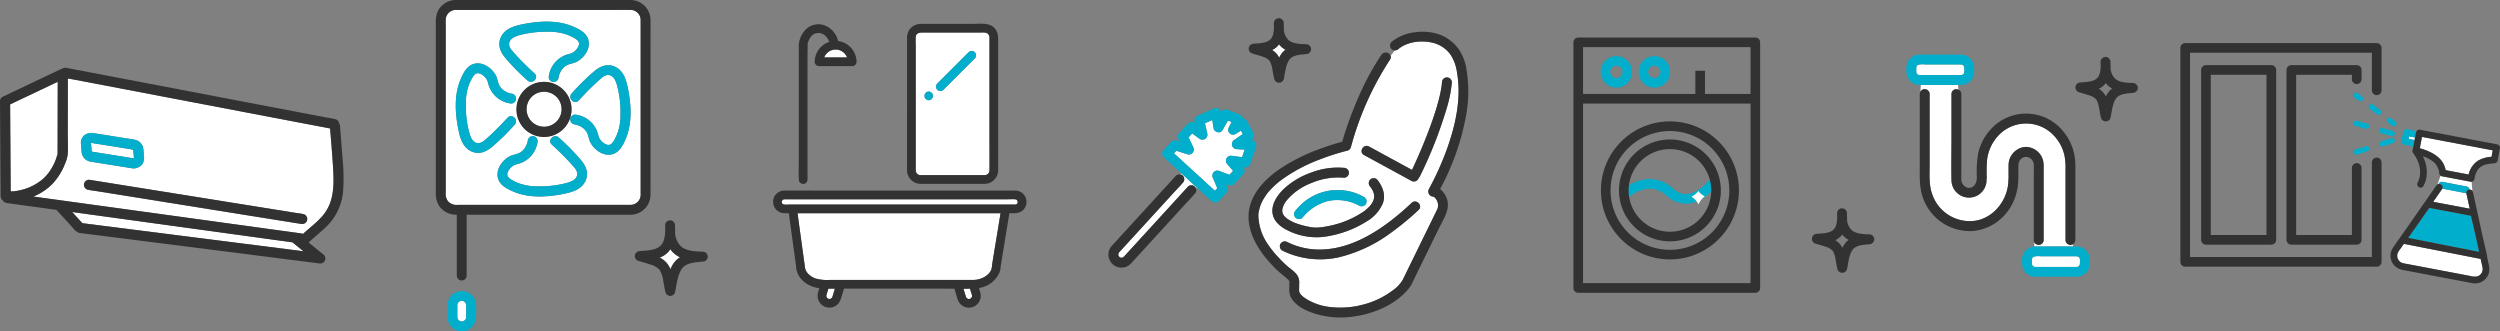 <svg xmlns="http://www.w3.org/2000/svg" xmlns:xlink="http://www.w3.org/1999/xlink" width="749.687" height="99.36" viewBox="0 0 749.687 99.36">
  <rect x="0" y="0" width="749.687" height="99.36" fill="#808080" stroke="none"/>
  <defs>
    <clipPath id="clip-path">
      <rect id="長方形_2497" data-name="長方形 2497" width="749.687" height="99.36" transform="translate(0 0)" fill="none"/>
    </clipPath>
  </defs>
  <g id="グループ_2893" data-name="グループ 2893" transform="translate(0 0)">
    <g id="グループ_2892" data-name="グループ 2892" clip-path="url(#clip-path)">
      <path id="パス_2426" data-name="パス 2426" d="M201.018,74.724a6.049,6.049,0,0,1-1.351,1.494,7.072,7.072,0,0,1-1.83,1.031,6.951,6.951,0,0,1,2.05,1.56,6.747,6.747,0,0,1,1.164,1.947,8.936,8.936,0,0,1,1.085-1.981,6.3,6.3,0,0,1,1.771-1.62,7.978,7.978,0,0,1-1.7-1.1,6.541,6.541,0,0,1-1.191-1.333" fill="#fff"/>
      <path id="パス_2427" data-name="パス 2427" d="M137.14,91.537v3.479a1.383,1.383,0,0,0,.006.158c.007.014.029.194.042.24s.029.094.044.137c-.03-.112.123.224.154.283.012.021.015.032.023.047s.021.016.039.033c.074.069.147.14.22.21l.03.022.2.11c.033.011.18.077.221.089.07.019.45.06.094.036.11.008.146.012.256.012.06,0,.123,0,.183-.009l.048-.008c.079-.026.159-.049.238-.072a2.264,2.264,0,0,1,.3-.157.17.17,0,0,1,.031-.015v-.008a1.523,1.523,0,0,1,.22-.227c.035-.048.1-.135.12-.164.032-.054.06-.108.087-.164,0-.013.007-.019.013-.036.02-.078.041-.161.066-.238l.009-.048c0-.061.008-.123.008-.183v-3.53a1.162,1.162,0,0,0-.006-.144c0,.125-.025-.145-.042-.207-.011-.042-.076-.188-.087-.22-.037-.066-.072-.132-.111-.2-.012-.02-.017-.031-.024-.044l-.038-.035c-.055-.054-.11-.1-.164-.157-.031-.02-.152-.117-.189-.138s-.188-.085-.215-.1c-.054-.017-.1-.036-.161-.049s-.194-.029-.184-.031h-.107c-.046,0-.188.022-.235.026-.1.026-.194.054-.291.078h0l-.028.019c-.065.043-.131.082-.2.122-.029.026-.15.118-.179.146s-.157.2-.151.181c-.019.03-.039.058-.056.088s-.078.174-.094.21c-.022.075-.044.151-.068.226l-.01.048c0,.06-.008.122-.008.183" fill="#fff"/>
      <path id="パス_2428" data-name="パス 2428" d="M137.662,96.123c-.089-.083-.055-.042,0,0" fill="#fff"/>
      <path id="パス_2429" data-name="パス 2429" d="M210.778,75.479c-2.109-.074-4.743-.123-6.472-1.518a5.953,5.953,0,0,1-1.853-4.589,1.618,1.618,0,0,1,.014-.172,1.142,1.142,0,0,0-.036-.359c-.012-.448-.012-.891-.012-1.32a1.483,1.483,0,0,0-2.965,0c0,.574.01,1.161.042,1.747-.124,1.684-.306,3.666-1.792,4.735-1.6,1.153-4.022,1.112-5.9,1.3a1.491,1.491,0,0,0-.394,2.912c1.2.377,2.418.686,3.6,1.1a6.04,6.04,0,0,1,2.772,1.585,7.865,7.865,0,0,1,1.065,3.054c.251,1.236.4,2.492.719,3.714a1.494,1.494,0,0,0,2.859,0c.485-2.295.683-4.9,1.943-6.939,1.247-2.015,4.272-2.062,6.4-2.289a1.527,1.527,0,0,0,1.483-1.483,1.509,1.509,0,0,0-1.483-1.483m-8.639,3.3a8.914,8.914,0,0,0-1.085,1.981,6.728,6.728,0,0,0-1.165-1.947,6.922,6.922,0,0,0-2.048-1.559,7.14,7.14,0,0,0,1.827-1.029,6.1,6.1,0,0,0,1.351-1.494,6.579,6.579,0,0,0,1.2,1.331,8,8,0,0,0,1.7,1.1,6.323,6.323,0,0,0-1.77,1.621" fill="#323232"/>
      <path id="パス_2430" data-name="パス 2430" d="M162.392,27.56a5.252,5.252,0,1,0,5.412,2.752,5.323,5.323,0,0,0-5.412-2.752" fill="#fff"/>
      <path id="パス_2431" data-name="パス 2431" d="M189.1,2.976c-2.264-.034-4.534,0-6.8,0H137.033A3.1,3.1,0,0,0,133.68,5.51a13.172,13.172,0,0,0-.021,1.853V57.568a4,4,0,0,0,.669,2.78,3.567,3.567,0,0,0,3.09,1.082h51.746a3.042,3.042,0,0,0,2.959-3.124c0-.047,0-.094-.007-.14V8.418c0-.788.006-1.578,0-2.366a3.009,3.009,0,0,0-2.941-3.076H189.1m-38.834,8.052c1.282-2.6,4.29-3.34,6.9-3.844,4.658-.9,10-1.175,14.464.684,1.976.823,4.322,1.948,4.848,4.245.591,2.579-1.3,5.182-3.473,6.38-.978.537-2.125.572-3.052,1.092a3.612,3.612,0,0,0-.979.73,6.07,6.07,0,0,0-.438.484c-.006.01-.013.02-.026.039-.064.094-.128.189-.188.283a5.5,5.5,0,0,0-.283.5c-.027.051-.124.265-.159.334-.085.215-.164.432-.228.653s-.1.429-.153.645c-.075.336,0-.03.014-.149a1.515,1.515,0,0,1-1.482,1.482,1.491,1.491,0,0,1-1.487-1.485,7.956,7.956,0,0,1,6.11-6.912,3.97,3.97,0,0,0,2.3-1.483,3.021,3.021,0,0,0,.6-1.124,1.232,1.232,0,0,0,.009-.9,1.607,1.607,0,0,0-.455-.631,4.256,4.256,0,0,0-.926-.661,14.962,14.962,0,0,0-2.344-1.069,16.141,16.141,0,0,0-5.451-.8,30.685,30.685,0,0,0-7.382.727c-1.662.378-4.509.995-4.327,3.217a3.156,3.156,0,0,0,.766,1.574l.039.046c.055.068.11.137.167.2.117.144.239.283.361.427.249.289.5.571.761.849,1.757,1.912,3.629,3.728,5.537,5.489,1.406,1.3-.7,3.388-2.1,2.1a63.824,63.824,0,0,1-6.907-7.074c-1.409-1.778-2.117-3.868-1.043-6.05m20.684,19.129a8.22,8.22,0,0,1-12.082,9.611,8.331,8.331,0,0,1-3.74-8.738,8.241,8.241,0,0,1,6.7-6.367c.073-.01.146-.016.22-.019.058-.012.115-.026.174-.034a8.281,8.281,0,0,1,8.738,5.554M141.216,45.324c-2.605-1.282-3.34-4.29-3.843-6.9-.9-4.657-1.176-10,.683-14.464.823-1.976,1.947-4.322,4.245-4.849,2.579-.589,5.182,1.3,6.38,3.474.538.978.573,2.125,1.093,3.053a3.567,3.567,0,0,0,.73.978,5.741,5.741,0,0,0,.484.438l.037.026c.1.064.189.128.283.188.163.1.33.2.5.289.052.026.265.124.334.159.215.084.433.164.655.228s.427.1.644.153c.336.075-.03,0-.149-.015a1.518,1.518,0,0,1,1.483,1.483,1.492,1.492,0,0,1-1.483,1.483,7.956,7.956,0,0,1-6.912-6.11,3.968,3.968,0,0,0-1.489-2.3,2.991,2.991,0,0,0-1.122-.6,1.235,1.235,0,0,0-.9-.009,1.618,1.618,0,0,0-.632.455,4.311,4.311,0,0,0-.66.926,14.876,14.876,0,0,0-1.07,2.344,16.166,16.166,0,0,0-.8,5.451,30.737,30.737,0,0,0,.728,7.382c.377,1.662.994,4.509,3.217,4.327a3.14,3.14,0,0,0,1.574-.766l.047-.039.2-.167c.144-.117.283-.239.428-.361q.432-.376.849-.761c1.913-1.757,3.728-3.629,5.489-5.537,1.3-1.406,3.389.7,2.1,2.1a63.823,63.823,0,0,1-7.074,6.907c-1.778,1.409-3.868,2.117-6.05,1.043M175.5,54.376c-1.282,2.6-4.29,3.34-6.9,3.843-4.658.9-10,1.176-14.464-.684-1.981-.822-4.323-1.946-4.849-4.244-.59-2.579,1.3-5.182,3.474-6.38.977-.538,2.124-.573,3.052-1.093a3.537,3.537,0,0,0,.978-.73,5.283,5.283,0,0,0,.438-.484c.007-.008.013-.019.027-.037.064-.1.128-.189.188-.283a5.523,5.523,0,0,0,.283-.5c.028-.052.125-.265.159-.335.085-.215.164-.432.229-.654s.1-.427.153-.644c.075-.336,0,.03-.015.149a1.517,1.517,0,0,1,1.482-1.483,1.492,1.492,0,0,1,1.483,1.483,7.956,7.956,0,0,1-6.11,6.912,3.968,3.968,0,0,0-2.3,1.489,2.985,2.985,0,0,0-.6,1.122,1.24,1.24,0,0,0-.008.9,1.625,1.625,0,0,0,.455.632,4.218,4.218,0,0,0,.926.66,14.948,14.948,0,0,0,2.355,1.061,16.159,16.159,0,0,0,5.451.8,30.787,30.787,0,0,0,7.382-.727c1.661-.378,4.508-.995,4.327-3.218a3.158,3.158,0,0,0-.767-1.574l-.038-.046-.167-.205c-.119-.143-.24-.286-.362-.427-.249-.283-.5-.571-.761-.849-1.758-1.913-3.629-3.729-5.537-5.49-1.407-1.3.7-3.388,2.1-2.1a63.835,63.835,0,0,1,6.907,7.075c1.408,1.778,2.117,3.867,1.042,6.05m12.207-12.923c-.823,1.976-1.948,4.323-4.245,4.849-2.579.59-5.182-1.3-6.38-3.474-.537-.977-.572-2.124-1.092-3.052a3.608,3.608,0,0,0-.73-.978,5.9,5.9,0,0,0-.484-.438l-.039-.026c-.094-.065-.188-.129-.283-.189a5.394,5.394,0,0,0-.5-.283c-.051-.027-.265-.124-.334-.159-.215-.085-.432-.164-.653-.229s-.428-.1-.644-.152c-.336-.076.029,0,.149.015A1.517,1.517,0,0,1,171,35.853a1.492,1.492,0,0,1,1.483-1.483,7.957,7.957,0,0,1,6.912,6.11,3.966,3.966,0,0,0,1.488,2.3,3.021,3.021,0,0,0,1.124.6,1.242,1.242,0,0,0,.9.009,1.62,1.62,0,0,0,.631-.456,4.256,4.256,0,0,0,.661-.926,14.922,14.922,0,0,0,1.069-2.344,16.141,16.141,0,0,0,.8-5.451,30.684,30.684,0,0,0-.727-7.382c-.378-1.661-.994-4.508-3.217-4.327a3.158,3.158,0,0,0-1.574.767l-.046.038-.205.167c-.144.118-.283.239-.427.362-.289.249-.571.5-.849.761-1.913,1.757-3.728,3.629-5.489,5.537-1.3,1.406-3.389-.7-2.1-2.1a63.9,63.9,0,0,1,7.064-6.916c1.778-1.408,3.868-2.117,6.05-1.042,2.605,1.283,3.34,4.29,3.844,6.9.9,4.658,1.175,10-.684,14.464" fill="#fff"/>
      <path id="パス_2432" data-name="パス 2432" d="M189.161.006c-.566-.011-1.139,0-1.708,0H137.006a6.1,6.1,0,0,0-5.659,3.224,7.96,7.96,0,0,0-.652,3.717V57.61a6.973,6.973,0,0,0,1,4.15,6.232,6.232,0,0,0,5.283,2.63V82.626a1.482,1.482,0,0,0,2.964,0V64.394h49.215a6.025,6.025,0,0,0,5.918-6.036c.005-.812,0-1.624,0-2.435v-42.6c0-2.43.019-4.863,0-7.292A6.021,6.021,0,0,0,189.161.006m2.954,8.408V58.166a3.043,3.043,0,0,1-2.812,3.258l-.141.007H137.419a3.575,3.575,0,0,1-3.09-1.082,4.007,4.007,0,0,1-.668-2.781V7.363a13.311,13.311,0,0,1,.021-1.852,3.1,3.1,0,0,1,3.352-2.536h45.257c2.264,0,4.534-.034,6.8,0a3.009,3.009,0,0,1,3.019,3c0,.026,0,.051,0,.077.006.789,0,1.578,0,2.367" fill="#323232"/>
      <path id="パス_2433" data-name="パス 2433" d="M158.217,24.154c1.4,1.292,3.5-.8,2.1-2.1-1.908-1.761-3.781-3.577-5.537-5.489q-.387-.425-.761-.849c-.122-.141-.244-.283-.362-.427l-.167-.2-.038-.046a3.154,3.154,0,0,1-.767-1.574c-.181-2.222,2.665-2.837,4.327-3.217a30.688,30.688,0,0,1,7.383-.727,16.14,16.14,0,0,1,5.451.8,14.935,14.935,0,0,1,2.335,1.064,4.286,4.286,0,0,1,.926.66,1.61,1.61,0,0,1,.455.632,1.24,1.24,0,0,1-.008.9,3.023,3.023,0,0,1-.6,1.123,3.973,3.973,0,0,1-2.3,1.489,7.955,7.955,0,0,0-6.111,6.912,1.492,1.492,0,0,0,1.483,1.483,1.517,1.517,0,0,0,1.483-1.483c-.013.12-.094.485-.015.149.049-.216.094-.431.154-.644a6.6,6.6,0,0,1,.228-.654c.035-.069.132-.283.158-.334.089-.171.189-.339.283-.5.061-.094.124-.189.189-.283l.026-.039a6.061,6.061,0,0,1,.437-.483,3.623,3.623,0,0,1,.978-.73c.928-.52,2.076-.555,3.052-1.093,2.177-1.2,4.064-3.8,3.474-6.38-.526-2.3-2.872-3.424-4.848-4.245-4.462-1.859-9.81-1.581-14.464-.683-2.613.5-5.621,1.238-6.9,3.843-1.074,2.182-.364,4.272,1.043,6.05a63.843,63.843,0,0,0,6.908,7.075" fill="#01aecc"/>
      <path id="パス_2434" data-name="パス 2434" d="M154.34,37.374c1.292-1.4-.8-3.5-2.1-2.1-1.761,1.908-3.577,3.781-5.489,5.537q-.425.387-.849.761c-.141.122-.283.244-.427.361-.068.057-.137.112-.205.167l-.046.039a3.154,3.154,0,0,1-1.574.767c-2.222.181-2.837-2.665-3.217-4.327a30.737,30.737,0,0,1-.728-7.382,16.166,16.166,0,0,1,.8-5.451,14.847,14.847,0,0,1,1.064-2.344,4.3,4.3,0,0,1,.66-.925,1.613,1.613,0,0,1,.632-.456,1.235,1.235,0,0,1,.9.009,2.991,2.991,0,0,1,1.122.6,3.973,3.973,0,0,1,1.489,2.3,7.956,7.956,0,0,0,6.909,6.112,1.492,1.492,0,0,0,1.483-1.483,1.517,1.517,0,0,0-1.483-1.482c.12.013.485.1.149.014-.216-.048-.431-.094-.644-.152a6.706,6.706,0,0,1-.654-.229c-.069-.035-.283-.132-.334-.158-.17-.089-.338-.189-.5-.283-.094-.061-.188-.125-.283-.189l-.038-.025a5.755,5.755,0,0,1-.484-.439,3.567,3.567,0,0,1-.73-.978c-.52-.927-.555-2.075-1.093-3.052-1.2-2.177-3.8-4.064-6.38-3.474-2.3.526-3.424,2.873-4.244,4.849-1.86,4.461-1.582,9.81-.684,14.464.5,2.608,1.239,5.619,3.846,6.9,2.182,1.074,4.272.364,6.05-1.044a63.746,63.746,0,0,0,7.075-6.907" fill="#01aecc"/>
      <path id="パス_2435" data-name="パス 2435" d="M167.561,41.247c-1.4-1.292-3.5.8-2.1,2.1,1.908,1.761,3.781,3.577,5.537,5.489q.387.425.761.849.185.211.362.427l.167.2.038.046a3.158,3.158,0,0,1,.767,1.574c.181,2.222-2.665,2.837-4.327,3.217a30.689,30.689,0,0,1-7.383.727,16.14,16.14,0,0,1-5.451-.8,14.837,14.837,0,0,1-2.343-1.064,4.3,4.3,0,0,1-.925-.66,1.613,1.613,0,0,1-.456-.632,1.235,1.235,0,0,1,.009-.9,3,3,0,0,1,.6-1.122,3.973,3.973,0,0,1,2.3-1.489,7.954,7.954,0,0,0,6.116-6.908,1.492,1.492,0,0,0-1.483-1.483,1.517,1.517,0,0,0-1.483,1.483c.013-.12.094-.485.015-.149-.049.216-.094.431-.154.644a6.7,6.7,0,0,1-.228.654c-.035.069-.132.283-.158.335-.089.169-.189.337-.283.5-.061.094-.124.188-.189.283l-.025.037a6.287,6.287,0,0,1-.438.484,3.608,3.608,0,0,1-.978.73c-.928.52-2.075.555-3.052,1.093-2.177,1.2-4.064,3.8-3.474,6.38.526,2.3,2.872,3.424,4.849,4.244,4.461,1.86,9.809,1.582,14.463.684,2.613-.5,5.621-1.238,6.9-3.844,1.075-2.181.364-4.272-1.043-6.05a63.834,63.834,0,0,0-6.908-7.074" fill="#01aecc"/>
      <path id="パス_2436" data-name="パス 2436" d="M184.557,20.078c-2.182-1.074-4.272-.364-6.05,1.042a63.824,63.824,0,0,0-7.073,6.908c-1.293,1.4.8,3.5,2.094,2.1,1.761-1.909,3.577-3.781,5.49-5.537.283-.258.566-.513.849-.761q.213-.185.427-.363l.2-.167.047-.037a3.142,3.142,0,0,1,1.574-.767c2.223-.181,2.836,2.664,3.217,4.327a30.727,30.727,0,0,1,.727,7.381,16.143,16.143,0,0,1-.8,5.452A14.874,14.874,0,0,1,184.191,42a4.31,4.31,0,0,1-.66.926,1.594,1.594,0,0,1-.632.455,1.24,1.24,0,0,1-.9-.008,3,3,0,0,1-1.122-.6,3.971,3.971,0,0,1-1.489-2.3,7.954,7.954,0,0,0-6.912-6.109A1.491,1.491,0,0,0,171,35.842a1.517,1.517,0,0,0,1.482,1.483c-.119-.014-.484-.1-.149-.016.216.049.431.1.646.154s.437.144.653.227c.069.035.282.133.334.16.17.089.338.189.5.283.094.06.189.123.283.189l.038.026a5.56,5.56,0,0,1,.484.438,3.617,3.617,0,0,1,.731.978c.518.928.553,2.075,1.091,3.052,1.2,2.177,3.8,4.064,6.381,3.474,2.3-.525,3.423-2.872,4.244-4.849,1.859-4.461,1.582-9.81.684-14.463-.5-2.614-1.239-5.621-3.844-6.9" fill="#01aecc"/>
      <path id="パス_2437" data-name="パス 2437" d="M162.213,24.6c-.06.008-.117.022-.175.034a1.509,1.509,0,0,0-.22.019,8.27,8.27,0,1,0,.391-.053M167.1,36.228a5.254,5.254,0,1,1,.709-5.917,5.252,5.252,0,0,1-.709,5.917" fill="#323232"/>
      <path id="パス_2438" data-name="パス 2438" d="M138.786,87.263a4.244,4.244,0,0,0-3.7,1.661c-1.153,1.491-.907,3.4-.907,5.173a6.322,6.322,0,0,0,.45,2.865,4.319,4.319,0,0,0,3.844,2.4,4.387,4.387,0,0,0,3.706-2.129,5.113,5.113,0,0,0,.588-2.681c0-1.593.241-3.427-.449-4.905a4.327,4.327,0,0,0-3.527-2.379m-.163,2.95h0m-1.4.865c.018-.035.077-.174.094-.209a1.049,1.049,0,0,1,.056-.089c0,.016.118-.147.152-.181s.149-.12.179-.146c.066-.04.131-.079.2-.121l.028-.02h.009c.094-.023.193-.05.29-.077.047,0,.189-.025.235-.025h.107c-.01,0,.124.015.188.03s.107.033.161.05c.025.014.178.078.215.1s.157.118.188.138c.055.051.111.1.164.157.018.018.027.025.039.036s.011.024.024.044l.111.2c.01.033.075.181.088.222.017.061.044.332.041.207,0,.048.006.094.007.144v3.53a1.26,1.26,0,0,1-.009.183.318.318,0,0,1-.009.048c-.025.076-.044.16-.066.237l-.013.036c-.028.055-.055.111-.087.163-.017.03-.086.117-.121.164a1.483,1.483,0,0,0-.22.228v.006l-.031.016a2.532,2.532,0,0,0-.3.157c-.079.024-.159.046-.237.072l-.048.008c-.062,0-.123.009-.184.009a1.8,1.8,0,0,1-.255-.012c.354.026-.026-.017-.094-.036-.043-.012-.189-.078-.221-.088-.066-.038-.131-.075-.2-.111-.009-.005-.02-.015-.03-.021-.073-.071-.147-.142-.22-.211-.013-.011-.026-.023-.04-.033a.4.4,0,0,0-.022-.047c-.032-.058-.184-.394-.153-.283l-.045-.137c-.013-.044-.035-.226-.042-.241,0-.053-.005-.106-.006-.158V91.54a1.26,1.26,0,0,1,.009-.184.43.43,0,0,1,.008-.048c.025-.076.047-.151.068-.227m.436,5.044c-.055-.042-.089-.083,0,0" fill="#01aecc"/>
      <path id="パス_2439" data-name="パス 2439" d="M382.415,14.449a5.673,5.673,0,0,1-.955.56,5.527,5.527,0,0,1,1.357,1.127,5.608,5.608,0,0,1,.771,1.181A7.334,7.334,0,0,1,384.37,16a5.355,5.355,0,0,1,1.113-1.081,6.826,6.826,0,0,1-1.024-.686,5.725,5.725,0,0,1-.9-.943,5.424,5.424,0,0,1-1.144,1.155" fill="#fff"/>
      <path id="パス_2440" data-name="パス 2440" d="M375.495,16.03c1.009.312,2.035.577,3.032.928a4.661,4.661,0,0,1,2.194,1.276,6.975,6.975,0,0,1,.818,2.509c.2.994.326,2,.578,2.985a1.493,1.493,0,0,0,2.859,0c.393-1.861.537-4.045,1.575-5.688,1.012-1.6,3.422-1.631,5.133-1.814a1.525,1.525,0,0,0,1.483-1.482,1.509,1.509,0,0,0-1.483-1.483c-1.686-.061-3.8-.089-5.2-1.178A4.65,4.65,0,0,1,385,8.439c0-.053.008-.106.013-.159a1.165,1.165,0,0,0-.032-.348c-.009-.358-.007-.711-.007-1.048a1.484,1.484,0,0,0-2.966,0c0,.472.01.957.037,1.44-.1,1.348-.231,2.958-1.443,3.794-1.286.885-3.22.849-4.711,1a1.491,1.491,0,0,0-.394,2.912m8.961-1.792a6.711,6.711,0,0,0,1.025.686A5.306,5.306,0,0,0,384.368,16a7.314,7.314,0,0,0-.783,1.316,5.32,5.32,0,0,0-2.127-2.309,5.711,5.711,0,0,0,.955-.56,5.4,5.4,0,0,0,1.144-1.155,5.726,5.726,0,0,0,.9.943" fill="#323232"/>
      <path id="パス_2441" data-name="パス 2441" d="M354.51,52.532a1.492,1.492,0,0,1,.358,2.067c-.047.051-.094.1-.14.153-.938,1.118-1.981,2.165-2.963,3.241l-5.376,5.876-9.8,10.716c-.273.3-.557.594-.822.9a1.224,1.224,0,0,0-.416.909.8.8,0,0,0,.094.333c.018.037.135.189.173.254.08.069.189.167.217.181a1.042,1.042,0,0,0,.547.122.839.839,0,0,0,.333-.094c.066-.031.409-.3.245-.146-.128.117-.055.061-.022.03.1-.1.2-.215.294-.322l1.315-1.438,10.491-11.471,7.009-7.664a1.463,1.463,0,0,1,2.578.316l.283-.255-4.692-4.292-.283.337a1.436,1.436,0,0,1,.573.243" fill="#fff"/>
      <path id="パス_2442" data-name="パス 2442" d="M369.924,42.1l2.748-1.9c-.182-.348-.365-.693-.546-1.037l-1.393.878a1.561,1.561,0,0,1-1.806.075,1.49,1.49,0,0,1-.535-1.73l.924-1.8-1.084-.449q-.825,1.455-1.649,2.911c-.66,1.161-2.5.573-2.675-.618l-.37-2.453-2.19.976q.357,1.617.718,3.233a1.5,1.5,0,0,1-2.319,1.448L357.5,40.013,356.419,41.2l1.469,3.055a1.5,1.5,0,0,1-1.867,2L352.749,45.2l-.706.773,1.872,1.713,10.4,9.514.707-.772-1.348-3.186a1.5,1.5,0,0,1,1.868-2.005l3.148,1.181,1.082-1.184-1.824-2.1a1.5,1.5,0,0,1,1.281-2.427l3.241.421q.389-1.131.776-2.264l-2.522-.151a1.5,1.5,0,0,1-.8-2.612" fill="#fff"/>
      <path id="パス_2443" data-name="パス 2443" d="M356.237,58.631l2.387-2.132a1.539,1.539,0,0,0-.513-.674,1.522,1.522,0,0,0-2.066.358l-7.009,7.664L338.544,75.318l-1.315,1.438c-.094.106-.188.219-.294.321-.031.031-.106.088.022-.029.164-.152-.18.115-.244.145a.867.867,0,0,1-.333.1,1.033,1.033,0,0,1-.547-.123c-.027-.014-.138-.112-.217-.181-.039-.062-.156-.217-.173-.254a.793.793,0,0,1-.094-.333,1.224,1.224,0,0,1,.416-.909c.266-.307.549-.6.823-.9l9.8-10.716,5.377-5.876c.984-1.076,2.027-2.122,2.964-3.241.044-.054.094-.1.14-.154a1.491,1.491,0,0,0-.358-2.066,1.432,1.432,0,0,0-.573-.244l-2.317,2.791,2.317-2.791a1.665,1.665,0,0,0-1.493.6l-7.493,8.194L334.427,72.594c-.343.377-.691.748-1.031,1.127a3.913,3.913,0,0,0,5.3,5.715,9.1,9.1,0,0,0,1.119-1.145l9.679-10.582,5.639-6.168c1.058-1.156,2.181-2.279,3.185-3.483.048-.056.1-.109.151-.164a1.32,1.32,0,0,0,.155-1.391Z" fill="#323232"/>
      <path id="パス_2444" data-name="パス 2444" d="M375.938,40.058q-.943-1.806-1.892-3.612a1.432,1.432,0,0,0-1.214-.827,1.687,1.687,0,0,0-.957-1.172l-3.766-1.563a1.49,1.49,0,0,0-1.73.536l-.183.322c-.008-.047-.014-.094-.021-.141a1.5,1.5,0,0,0-1.732-1.219,1.456,1.456,0,0,0-.348.1l-5.075,2.264a1.5,1.5,0,0,0-.849,1.583c.045.2.1.4.135.607l-.145-.106a1.528,1.528,0,0,0-2.067.359l-2.655,2.9a1.446,1.446,0,0,0-.137,1.469l.4.841-.88-.283a1.56,1.56,0,0,0-1.731.535l-2.343,2.563a1.514,1.514,0,0,0,.359,2.065l5.105,4.67.519-.623-.519.623,4.694,4.293.755-.675-.755.675,1.548,1.415,3.1,2.83a1.515,1.515,0,0,0,2.066-.359l2.343-2.562a1.456,1.456,0,0,0,.137-1.469q-.189-.438-.37-.876l.849.318a1.542,1.542,0,0,0,1.73-.534l2.656-2.9a1.092,1.092,0,0,0,.27-.677,1.049,1.049,0,0,0,.01-.111V51.3a1.349,1.349,0,0,0-.356-1l-.122-.14.566.074a1.5,1.5,0,0,0,1.539-.957l1.8-5.255a1.5,1.5,0,0,0-.906-1.916,1.528,1.528,0,0,0-.334-.077l-.189-.012.3-.206a1.486,1.486,0,0,0,.4-1.752m-5.211,4.655,2.523.152q-.389,1.131-.776,2.264l-3.24-.422a1.5,1.5,0,0,0-1.287,2.428l1.824,2.1-1.083,1.186-3.148-1.181a1.5,1.5,0,0,0-1.867,2l1.347,3.187-.705.772-10.4-9.512-1.873-1.713.707-.772,3.268,1.049a1.5,1.5,0,0,0,1.867-2L356.418,41.2q.54-.594,1.083-1.185l2.245,1.625a1.5,1.5,0,0,0,2.317-1.448l-.717-3.232,2.19-.975.37,2.452c.179,1.192,2.018,1.78,2.676.619l1.647-2.911,1.086.45q-.463.9-.924,1.8a1.489,1.489,0,0,0,.535,1.731,1.564,1.564,0,0,0,1.806-.076l1.4-.884q.273.522.546,1.038l-2.748,1.9a1.5,1.5,0,0,0,.8,2.612" fill="#01aecc"/>
      <path id="パス_2445" data-name="パス 2445" d="M412.06,58.416c-.014-.174-.008-.077,0,0" fill="#fff"/>
      <path id="パス_2446" data-name="パス 2446" d="M416.812,17.9A90.62,90.62,0,0,0,405.1,44.131a1.482,1.482,0,0,1-1.049,1.038c-.141.033-.283.069-.424.106a69.154,69.154,0,0,0-8.141,2.646,47.959,47.959,0,0,0-11.639,6.332,25.42,25.42,0,0,0-2.561,2.3,14.7,14.7,0,0,0-1.9,2.335,15.109,15.109,0,0,0-.84,1.427q-.172.332-.325.672c-.044.095-.094.221-.208.531a12.374,12.374,0,0,0-.457,1.575,5.88,5.88,0,0,0-.2,1.573,15.911,15.911,0,0,0,3.043,8.867,29.092,29.092,0,0,0,2.979,3.646,30.229,30.229,0,0,0,2.858,2.79l.239.189.49.388c.224.179.446.358.665.544a8.645,8.645,0,0,1,1.174,1.161,3.828,3.828,0,0,1,.8,2.73c-.007.766-.031,1.534-.02,2.3a1.945,1.945,0,0,0,.419.924,6.177,6.177,0,0,0,1.2,1.093,16.881,16.881,0,0,0,8.219,2.814,26.323,26.323,0,0,0,9.885-.92,24.762,24.762,0,0,0,8.091-3.927,10.646,10.646,0,0,0,3.224-3.3l3.926-8.018,5.129-10.477c.462-.944.929-1.882,1.385-2.83l.057-.118c.005-.036.013-.082.025-.151a4.506,4.506,0,0,0,.1-.818,3.231,3.231,0,0,0-1.326-2.589,1.544,1.544,0,0,1-1.437-2.246A86.442,86.442,0,0,0,433.8,44.97c2.631-7.276,4.489-15.385,3.134-23.132a12.828,12.828,0,0,0-1.891-5.353,9.176,9.176,0,0,0-4.693-3.473c-3.443-1.077-8.164-.7-11.007,1.69a1.683,1.683,0,0,1-1.07.406l-1.263,1.656a1.286,1.286,0,0,1-.2,1.138M381.656,64.264c-.558-2.761,1.177-5.437,3.03-7.316a23.059,23.059,0,0,1,8.474-5.181,22.181,22.181,0,0,1,9.872-1.432,1.519,1.519,0,0,1,1.481,1.486,1.5,1.5,0,0,1-1.486,1.481,20.37,20.37,0,0,0-9.73,1.571,18.114,18.114,0,0,0-7.393,5.15,6.223,6.223,0,0,0-1.368,2.774c-.007.067-.023.188-.024.215V63.4a.38.38,0,0,0,.005.07c.016.1.033.189.057.279s.045.153.068.231c.008.025.009.035.015.051l.022.041a5.877,5.877,0,0,0,.3.523c.015.021.02.034.029.047l.037.041c.068.078.135.158.2.233.147.157.3.3.459.443.024.021.081.069.118.094.067.051.135.1.2.15q.283.2.566.371a13.259,13.259,0,0,0,1.306.681l.089.041.069.028.265.106c.221.087.445.169.668.247a24.262,24.262,0,0,0,2.709.764c.4.09.8.171,1.209.244.157.027.314.053.472.078l.164.022a11.035,11.035,0,0,0,1.781.043c.223-.013.444-.032.666-.055l.41-.049c.4-.056.8-.12,1.2-.195A28.441,28.441,0,0,0,409,63.383c.1-.07.094-.061.086-.056a1.508,1.508,0,0,1,.124-.1c.093-.068.183-.143.272-.217.178-.144.351-.292.519-.446a12.466,12.466,0,0,0,.918-.935c.042-.048.082-.094.122-.145.059-.079.118-.158.174-.239q.171-.246.323-.506c.074-.13.139-.264.206-.4,0-.014.133-.328.154-.393a5.547,5.547,0,0,0,.155-.632c.008-.1.017-.2.02-.3a5.337,5.337,0,0,0-.018-.566c-.02-.111-.041-.221-.066-.331a5.733,5.733,0,0,0-1.126-2.17,1.515,1.515,0,0,1,.03-2.1,1.493,1.493,0,0,1,2.1.03c1.608,2,2.617,4.537,1.693,7.074a11.525,11.525,0,0,1-4.823,5.421,31.9,31.9,0,0,1-13.281,4.692,19.294,19.294,0,0,1-10.585-2.054c-1.945-.952-3.89-2.518-4.338-4.752m27.439-5.145a1.5,1.5,0,0,1,.512,2.032,1.518,1.518,0,0,1-2.033.511,13.7,13.7,0,0,0-9.259-1.4,14.519,14.519,0,0,0-7.746,5.021,1.494,1.494,0,0,1-2.1-.03,1.526,1.526,0,0,1,.029-2.1,16.006,16.006,0,0,1,20.6-4.038m16.3,3.84a80.118,80.118,0,0,1-8.013,6.638,43.255,43.255,0,0,1-15.87,7.553,25.8,25.8,0,0,1-17.009-2.015,1.5,1.5,0,0,1-.51-2.033,1.522,1.522,0,0,1,2.033-.511,21.643,21.643,0,0,0,8.461,2.219c11.093.541,21.147-6.751,28.841-13.977,1.39-1.306,3.461.817,2.067,2.126M410.54,43.939l1.784.972,11.1,6.043q.431-.907.849-1.821c.754-1.665,1.479-3.315,2.105-4.811.907-2.165,1.773-4.347,2.577-6.551.849-2.317,1.63-4.66,2.28-7.039.3-1.081.566-2.17.78-3.272.1-.518.194-1.037.271-1.561.005-.038.008-.058.012-.083s.008-.062.014-.119c.012-.1.024-.194.034-.291.027-.236.047-.472.065-.709a1.483,1.483,0,0,1,2.966,0,38.142,38.142,0,0,1-1.454,7.432,129.747,129.747,0,0,1-8.176,20.824,1.14,1.14,0,0,1-.312.378,1.507,1.507,0,0,1-2.162.905l-1.785-.972L409.02,46.476c-1.677-.914-.15-3.455,1.524-2.546" fill="#fff"/>
      <path id="パス_2447" data-name="パス 2447" d="M412.073,59.243c.02-.1.011-.062,0,0" fill="#fff"/>
      <path id="パス_2448" data-name="パス 2448" d="M388.5,63.158a1.526,1.526,0,0,0-.029,2.1,1.494,1.494,0,0,0,2.1.03,14.516,14.516,0,0,1,7.745-5.021,13.7,13.7,0,0,1,9.259,1.4,1.52,1.52,0,0,0,2.033-.511,1.5,1.5,0,0,0-.511-2.034A16.007,16.007,0,0,0,388.5,63.158" fill="#01aecc"/>
      <path id="パス_2449" data-name="パス 2449" d="M384.505,75.134a25.8,25.8,0,0,0,17.009,2.015,43.281,43.281,0,0,0,15.87-7.554,80.118,80.118,0,0,0,8.013-6.638c1.395-1.31-.677-3.432-2.068-2.126-7.694,7.227-17.747,14.518-28.841,13.978a21.638,21.638,0,0,1-8.46-2.219,1.522,1.522,0,0,0-2.033.51,1.5,1.5,0,0,0,.51,2.034" fill="#323232"/>
      <path id="パス_2450" data-name="パス 2450" d="M403.032,50.332a22.165,22.165,0,0,0-9.871,1.432,23.046,23.046,0,0,0-8.473,5.181c-1.854,1.879-3.585,4.557-3.031,7.317.45,2.233,2.4,3.8,4.339,4.752a19.291,19.291,0,0,0,10.588,2.05,31.912,31.912,0,0,0,13.28-4.691,11.531,11.531,0,0,0,4.824-5.421c.924-2.54-.084-5.079-1.693-7.075a1.5,1.5,0,0,0-2.1-.029,1.515,1.515,0,0,0-.03,2.1,5.724,5.724,0,0,1,1.125,2.17c.026.109.047.22.067.331a5.628,5.628,0,0,1,.017.566c0,.1-.012.2-.02.3a5.769,5.769,0,0,1-.155.632c-.02.066-.154.378-.154.4-.066.133-.131.267-.207.4-.1.173-.208.341-.323.506-.055.081-.115.16-.174.239-.041.049-.08.094-.122.146a12.857,12.857,0,0,1-.918.935q-.254.229-.518.445c-.1.075-.181.146-.274.218l-.123.094c.005,0,.014-.014-.086.058a28.453,28.453,0,0,1-11.4,4.542q-.6.111-1.2.195c-.088.009-.349.043-.411.049-.222.024-.444.041-.666.055a11.037,11.037,0,0,1-1.781-.045c-.064-.007-.129-.016-.165-.021-.156-.025-.312-.051-.471-.079q-.607-.108-1.209-.243a24.163,24.163,0,0,1-2.71-.764q-.336-.117-.668-.247l-.265-.105-.07-.027-.089-.043a13.569,13.569,0,0,1-1.305-.68c-.194-.119-.384-.241-.566-.372-.069-.049-.136-.1-.2-.149-.038-.031-.094-.078-.118-.1-.156-.145-.313-.283-.458-.442-.072-.076-.138-.156-.206-.233l-.038-.042c-.007-.014-.014-.025-.028-.048a5.675,5.675,0,0,1-.3-.521c-.009-.02-.014-.027-.021-.041a.473.473,0,0,1-.014-.053c-.022-.077-.048-.152-.068-.231s-.04-.188-.057-.278c0-.025,0-.054,0-.07V63c0-.022.017-.147.025-.215a6.2,6.2,0,0,1,1.367-2.773,18.1,18.1,0,0,1,7.393-5.15,20.383,20.383,0,0,1,9.73-1.572,1.5,1.5,0,0,0,1.485-1.481,1.517,1.517,0,0,0-1.481-1.485m9.026,8.085c-.008-.078-.014-.175,0,0m.015.825c.011-.062.02-.1,0,0" fill="#323232"/>
      <path id="パス_2451" data-name="パス 2451" d="M433.947,59.8a6.358,6.358,0,0,0-2.1-3.107,73.881,73.881,0,0,0,7.9-22.685,39.672,39.672,0,0,0,.038-13.033,14.662,14.662,0,0,0-2.224-6.037,12.538,12.538,0,0,0-5.58-4.481A15.579,15.579,0,0,0,424.3,9.69a13.294,13.294,0,0,0-7.023,2.891,1.5,1.5,0,0,0-.029,2.1,1.4,1.4,0,0,0,1.026.436l1.6-2.1-1.6,2.1a1.683,1.683,0,0,0,1.07-.406c2.844-2.392,7.564-2.767,11.007-1.69a9.178,9.178,0,0,1,4.692,3.472,12.813,12.813,0,0,1,1.892,5.353c1.355,7.746-.5,15.856-3.134,23.133a86.573,86.573,0,0,1-5.323,11.747,1.544,1.544,0,0,0,1.437,2.246,3.226,3.226,0,0,1,1.32,2.589,4.42,4.42,0,0,1-.1.818c-.012.068-.019.114-.025.15s-.039.078-.058.118c-.454.943-.922,1.886-1.383,2.83l-5.131,10.478q-1.963,4.01-3.926,8.018a10.643,10.643,0,0,1-3.223,3.3,24.707,24.707,0,0,1-8.092,3.927,26.3,26.3,0,0,1-9.884.921,16.885,16.885,0,0,1-8.22-2.814,6.177,6.177,0,0,1-1.2-1.093,1.942,1.942,0,0,1-.418-.925c-.01-.766.014-1.533.02-2.3a3.835,3.835,0,0,0-.8-2.731,8.76,8.76,0,0,0-1.174-1.161c-.218-.189-.441-.365-.665-.543l-.491-.388-.239-.189a30.342,30.342,0,0,1-2.857-2.79,28.941,28.941,0,0,1-2.979-3.647,15.915,15.915,0,0,1-3.042-8.866,5.839,5.839,0,0,1,.2-1.573,12.346,12.346,0,0,1,.457-1.576c.113-.309.164-.433.208-.53q.153-.341.324-.672a15.192,15.192,0,0,1,.849-1.427,14.648,14.648,0,0,1,1.9-2.335,25.551,25.551,0,0,1,2.561-2.305,48.027,48.027,0,0,1,11.639-6.332,69.17,69.17,0,0,1,8.142-2.646c.14-.036.283-.072.423-.1a1.483,1.483,0,0,0,1.05-1.038,90.6,90.6,0,0,1,11.709-26.228,1.28,1.28,0,0,0,.2-1.138l-2.944,3.867,2.944-3.867a1.563,1.563,0,0,0-2.744-.384,80.813,80.813,0,0,0-7.039,13.083,108.757,108.757,0,0,0-4.741,13.044c-1.918.49-3.811,1.1-5.671,1.766a56.628,56.628,0,0,0-12.677,6.131c-4.005,2.7-7.8,6.274-9.218,11.036-1.981,6.653,2.06,13.314,6.484,17.971a30.281,30.281,0,0,0,3.142,2.967c.449.355.735.566,1.226,1,.21.189.417.377.61.585a3.768,3.768,0,0,1,.26.3c-.032-.025-.022.039,0,.094v.359l-.015,1.688a5.487,5.487,0,0,0,.548,2.884c1.441,2.569,4.693,4.017,7.379,4.837A26.23,26.23,0,0,0,405.342,95c6.32-.77,13.082-3.49,17.181-8.555a11.278,11.278,0,0,0,1.288-2.273q1.086-2.217,2.169-4.433l5.586-11.409c1.276-2.6,3.308-5.5,2.387-8.523" fill="#323232"/>
      <path id="パス_2452" data-name="パス 2452" d="M435.373,24.7a1.483,1.483,0,1,0-2.966,0c-.018.237-.039.472-.065.709-.01.094-.022.194-.034.291-.006.057-.01.094-.014.12s-.006.043-.012.083c-.076.522-.169,1.043-.272,1.561-.218,1.1-.485,2.189-.78,3.271-.649,2.38-1.433,4.723-2.279,7.04-.8,2.205-1.67,4.386-2.577,6.551-.626,1.5-1.348,3.146-2.1,4.81q-.417.915-.849,1.822l-11.1-6.044-1.784-.972c-1.674-.911-3.2,1.632-1.523,2.547l12.469,6.791,1.783.972a1.51,1.51,0,0,0,2.044-.615,1.471,1.471,0,0,0,.119-.291,1.137,1.137,0,0,0,.312-.377,129.758,129.758,0,0,0,8.176-20.825,38.048,38.048,0,0,0,1.453-7.432" fill="#323232"/>
      <path id="パス_2453" data-name="パス 2453" d="M60.373,68.912l21.09,2.9,6.325.87a1.041,1.041,0,0,0,.2.218l3.018,2.446-3.779-.48L69.2,72.578,48.414,69.937l-17.25-2.192-6.46-.821L21.631,63.58l13.317,1.833,25.425,3.5" fill="#fff"/>
      <path id="パス_2454" data-name="パス 2454" d="M17.272,46.208a.147.147,0,0,1-.018-.057l0-.01a.264.264,0,0,0,.016.067" fill="#fff"/>
      <path id="パス_2455" data-name="パス 2455" d="M17.3,45.975c-.015.055-.029.111-.042.166a.153.153,0,0,1-.006-.025c-.007-.177.128-.429.048-.141" fill="#fff"/>
      <path id="パス_2456" data-name="パス 2456" d="M17.3,29.085q-.009,5.52-.019,11.039,0,2.1-.008,4.21,0,.656,0,1.31a4.032,4.032,0,0,0-.022.472.21.21,0,0,0,0,.036c-.028.113-.056.227-.087.34a17.185,17.185,0,0,1-.66,1.924,4.646,4.646,0,0,1-.222.511q-.151.323-.316.641-.354.686-.769,1.338A13.245,13.245,0,0,1,13.063,53.5,15.709,15.709,0,0,1,5.4,57.173a10.377,10.377,0,0,1-2.195.228q-.006-1.04-.013-2.081-.049-7.665-.1-15.33Q3.068,35.646,3.04,31.3l1.385-.657L17.31,24.527q0,2.278-.008,4.558" fill="#fff"/>
      <path id="パス_2457" data-name="パス 2457" d="M10,58.938l.948.13,21.09,2.9,25.425,3.5L79.439,68.5c3.57.492,7.142.972,10.711,1.475l.148.02a2.1,2.1,0,0,1,.568.159c1.192-1.114,2.461-2.14,3.673-3.231a25.534,25.534,0,0,0,1.923-1.9,12.414,12.414,0,0,0,1.483-1.995c2.569-4.211,2.14-9.554,1.83-14.366-.219-3.381-.532-6.755-.782-10.134l-7.3-1.393L72.479,33.461,49.1,29,29.023,25.165,22.4,23.9c-.678-.129-1.368-.239-2.052-.368q-.015,8.085-.028,16.169c0,2.168.129,4.385-.012,6.549a9.821,9.821,0,0,1-.811,2.831,18.533,18.533,0,0,1-3.748,6.026A16.82,16.82,0,0,1,10,58.938m15.241-3.945a1.558,1.558,0,0,1,1.884-1.029l6.345,1.018L48.71,57.427,67.234,60.4l15.949,2.558,5.258.844c.825.132,1.685.208,2.5.4.036.009.074.012.111.018A1.528,1.528,0,0,1,92.079,66.1a1.556,1.556,0,0,1-1.884,1.028L83.85,66.113,68.608,63.668,50.085,60.7,34.136,58.139l-5.259-.844c-.825-.132-1.685-.209-2.5-.4-.036-.008-.073-.012-.11-.018a1.526,1.526,0,0,1-1.029-1.883m.324-14.624a3.762,3.762,0,0,1,2.748-.408q4.45.7,8.9,1.42c1.039.166,2.091.3,3.124.5a3.264,3.264,0,0,1,2.565,2.3,14.49,14.49,0,0,1,.214,2.289,3.876,3.876,0,0,1-.348,2.645,3.363,3.363,0,0,1-3.5,1.293c-1.023-.16-2.046-.327-3.068-.49l-9.13-1.458a3.221,3.221,0,0,1-2.6-2.944c-.073-.766-.124-1.535-.187-2.3a2.906,2.906,0,0,1,1.28-2.843" fill="#fff"/>
      <path id="パス_2458" data-name="パス 2458" d="M27.485,45.4c-.009-.006-.012-.011,0-.014l0,.014" fill="#fff"/>
      <path id="パス_2459" data-name="パス 2459" d="M27.492,45.407c-.025-.319-.052-.637-.078-.955q-.049-.623-.1-1.243a3,3,0,0,0-.042-.306,1.028,1.028,0,0,1,.191-.02s-.25-.041-.135-.03.23.036.343.054l1.559.249,8.682,1.387,1.287.205c.141.023.692.2.76.211.005.047.008.1.012.143.027.339.055.678.082,1.018.03.357.058.714.087,1.071a1.946,1.946,0,0,0,.064.261c-.054-.016-.21.005-.195.024-.042-.008-.084-.014-.125-.02-.411-.061-.822-.131-1.233-.2l-4.235-.676-6.491-1.037a4.253,4.253,0,0,1-.432-.139" fill="#fff"/>
      <path id="パス_2460" data-name="パス 2460" d="M39.954,44.915c-.006-.039-.009-.092-.011-.132,0,.044.007.088.011.132" fill="#fff"/>
      <path id="パス_2461" data-name="パス 2461" d="M39.944,44.779c0-.047,0-.068,0,0" fill="#fff"/>
      <path id="パス_2462" data-name="パス 2462" d="M0,30.324q.011,1.761.023,3.523.048,7.665.1,15.33.032,4.809.062,9.616c0,.059.012.111.017.166l0,.025a1.63,1.63,0,0,0,.581,1.061,1.725,1.725,0,0,0,1.328.849l.148.02c3.568.5,7.14.983,10.71,1.474l3.946.543q.289.315.578.629l3.7,4.022c.757.824,1.575,2.125,2.755,2.286.922.127,1.847.235,2.77.352L43.072,72.3l23.279,2.958,20.673,2.627,9.02,1.146a1.53,1.53,0,0,0,1.116-2.572l-4.618-3.742c.04-.033.082-.058.121-.1,1.488-1.431,3.128-2.691,4.626-4.111a16.818,16.818,0,0,0,5.639-11.725,57.485,57.485,0,0,0-.174-8.9c-.235-3.371-.549-6.736-.788-10.107a1.823,1.823,0,0,0-.317-.914,1.4,1.4,0,0,0-1.03-1.106c-.046-.009-.093-.015-.138-.026-1.038-.258-2.117-.405-3.167-.605l-6.625-1.265L70.612,30.03,47.233,25.567,28.017,21.9l-8.068-1.54a1.717,1.717,0,0,0-1.416.312,1.724,1.724,0,0,0-.446.137l-2.164,1.027L.773,29.027A1.493,1.493,0,0,0,0,30.324m17.31-5.8q0,2.28-.008,4.559-.009,5.518-.019,11.038,0,2.106-.007,4.211l0,1.31a4.01,4.01,0,0,0-.022.472c-.007-.177.128-.43.048-.141-.015.055-.028.11-.042.166a.229.229,0,0,0,.015.067.191.191,0,0,1-.018-.057c-.028.114-.055.227-.086.34a17.41,17.41,0,0,1-.661,1.925,4.83,4.83,0,0,1-.221.51q-.153.324-.316.641-.356.686-.77,1.339a13.24,13.24,0,0,1-2.137,2.59A15.709,15.709,0,0,1,5.4,57.173a10.441,10.441,0,0,1-2.194.229Q3.2,56.361,3.193,55.32q-.048-7.665-.1-15.33Q3.068,35.646,3.04,31.3l1.385-.658L17.31,24.527m4.321,39.054,13.317,1.832,25.425,3.5,21.09,2.9,6.324.871a1.1,1.1,0,0,0,.2.218l3.018,2.446-3.779-.48L69.2,72.579,48.414,69.938l-17.25-2.192-6.46-.821q-1.536-1.673-3.073-3.344M10.946,59.069,10,58.938a16.8,16.8,0,0,0,5.749-3.83A18.546,18.546,0,0,0,19.5,49.082a9.848,9.848,0,0,0,.81-2.832c.141-2.163.008-4.381.012-6.548q.013-8.085.028-16.169c.684.129,1.374.238,2.053.368l6.625,1.265L49.1,29l23.378,4.463L91.7,37.131l7.3,1.393c.251,3.379.563,6.753.782,10.134.311,4.812.739,10.154-1.829,14.365a12.383,12.383,0,0,1-1.484,2,25.334,25.334,0,0,1-1.923,1.9c-1.212,1.092-2.481,2.118-3.672,3.232a2.114,2.114,0,0,0-.569-.159l-.148-.021c-3.568-.5-7.14-.983-10.71-1.474L57.461,65.471l-25.425-3.5-21.09-2.9" fill="#323232"/>
      <path id="パス_2463" data-name="パス 2463" d="M17.257,46.141l0,.01c0-.011,0-.023,0-.035a.183.183,0,0,0,.006.025" fill="#323232"/>
      <path id="パス_2464" data-name="パス 2464" d="M27.123,53.964l6.345,1.018L48.71,57.427,67.234,60.4l15.949,2.559,5.258.843c.825.133,1.685.209,2.5.4.036.009.074.012.11.018A1.527,1.527,0,0,1,92.079,66.1a1.557,1.557,0,0,1-1.884,1.029L83.85,66.113,68.608,63.668,50.085,60.7l-15.95-2.559-5.258-.843c-.825-.133-1.685-.209-2.5-.4-.036-.009-.074-.012-.11-.018a1.527,1.527,0,0,1-1.029-1.883,1.558,1.558,0,0,1,1.884-1.029" fill="#323232"/>
      <path id="パス_2465" data-name="パス 2465" d="M24.283,43.213c.063.767.114,1.536.187,2.3a3.221,3.221,0,0,0,2.6,2.944l9.13,1.458c1.022.163,2.045.329,3.068.49a3.362,3.362,0,0,0,3.5-1.294,3.874,3.874,0,0,0,.348-2.644A14.588,14.588,0,0,0,42.9,44.18a3.261,3.261,0,0,0-2.564-2.3c-1.033-.2-2.085-.333-3.124-.5q-4.448-.709-8.9-1.42a3.752,3.752,0,0,0-2.748.408,2.905,2.905,0,0,0-1.28,2.843m3.2,2.177,0,.014c-.009-.006-.011-.011,0-.014m12.462-.61c0-.048,0-.069,0,0m.011.136c-.006-.039-.009-.093-.011-.132,0,.044.007.087.011.132m-5.54,1.667-6.491-1.036c.035.007-.355-.1-.432-.14-.025-.318-.051-.637-.077-.955q-.051-.621-.1-1.242a3.039,3.039,0,0,0-.043-.307.979.979,0,0,1,.191-.019s-.25-.041-.135-.031.23.037.344.055l1.558.249,8.683,1.386,1.287.206c.141.022.691.2.76.21,0,.048.007.1.011.143.028.339.055.678.083,1.018l.087,1.071a1.923,1.923,0,0,0,.063.261c-.053-.015-.21.005-.195.024-.042-.008-.083-.014-.124-.02-.412-.061-.823-.131-1.234-.2l-4.235-.676" fill="#01aecc"/>
      <path id="パス_2466" data-name="パス 2466" d="M706.722,50.364V71.915H687.111V20.982h19.611v2.772" fill="none" stroke="#323232" stroke-linecap="round" stroke-linejoin="round" stroke-width="2.9"/>
      <path id="パス_2467" data-name="パス 2467" d="M712.717,48.7V78.526h-57.43V14.371h57.43v12.71" fill="none" stroke="#323232" stroke-linecap="round" stroke-linejoin="round" stroke-width="2.9"/>
      <rect id="長方形_2494" data-name="長方形 2494" width="19.611" height="50.934" transform="translate(661.506 20.982)" fill="none" stroke="#323232" stroke-linecap="round" stroke-linejoin="round" stroke-width="2.9"/>
      <path id="パス_2468" data-name="パス 2468" d="M745.725,44.737l-12.467-2.362-6.973-1.322-.648,3.4c3.442.943,7.113,2.81,7.734,6.566l.255.048,6.65,1.26a6.69,6.69,0,0,1,2.827-4.161,9.1,9.1,0,0,1,4.034-1.147l.369-1.948-1.783-.338" fill="#fff"/>
      <path id="パス_2469" data-name="パス 2469" d="M742.862,82.9a2.335,2.335,0,0,0,1.558-2.834q-.262-1.21-.527-2.42l-2.174-.427-13.1-2.572-7.76-1.522-.947,1.359a8.137,8.137,0,0,0-.855,1.281,2.306,2.306,0,0,0,1.654,3.188c.717.158,1.447.274,2.168.41l9.414,1.785,8.407,1.593a4.954,4.954,0,0,0,2.161.163" fill="#fff"/>
      <path id="パス_2470" data-name="パス 2470" d="M739.611,58.006c0-.025,0-.045-.008-.069a.684.684,0,0,1-.15-.008l-.909-.175-6.161-1.185a1.017,1.017,0,0,1-.091.165l-.216.309-2.427,3.478.155.029L740.61,62.6q-.5-2.295-1-4.59" fill="#fff"/>
      <path id="パス_2471" data-name="パス 2471" d="M721.471,41.454l.068.014c-.18-.062-.308-.063-.068-.014" fill="#fff"/>
      <path id="パス_2472" data-name="パス 2472" d="M722.435,40.886l-.053.257c-.036.162-.066.321-.1.48l.733.151c.351.071.7.144,1.052.216l.14-.74-.863-.178-.913-.188" fill="#fff"/>
      <path id="パス_2473" data-name="パス 2473" d="M732.33,54.52l.909.175,6.395,1.23a1.043,1.043,0,0,1,.911.94,1,1,0,0,1,.866.383l-.24-2.742a.724.724,0,0,1-.218-.006l-1.077-.2-7.506-1.422a1.4,1.4,0,0,1-.505-.206L730.94,55.3a.886.886,0,0,1,.367-.128.981.981,0,0,1,1.023-.649" fill="#fff"/>
      <path id="パス_2474" data-name="パス 2474" d="M727.9,63.149l-5.74,8.192,1.394.273,13.1,2.572,6.775,1.331q-.25-1.155-.5-2.311l-.441-2.025q-.75-3.24-1.5-6.477l-.954-.181-11.553-2.189Z" fill="#01aecc"/>
      <path id="パス_2475" data-name="パス 2475" d="M724.069,41.988l-1.053-.216-.734-.154c.036-.16.066-.32.1-.479.018-.086.034-.172.053-.258l.913.188.861.177.276-1.456a1.328,1.328,0,0,1,.207-.486l-1.248-.257-1.274-.261c-.092-.019-.187-.045-.282-.058a1.127,1.127,0,0,0-1.254.981v.009c-.164.776-.32,1.553-.479,2.332a1.17,1.17,0,0,0,.067.729,1.257,1.257,0,0,0,1.007.663l1.047.216,1.425.293q.186-.982.373-1.964m-2.53-.518-.068-.014c-.239-.049-.112-.048.068.014" fill="#01aecc"/>
      <path id="パス_2476" data-name="パス 2476" d="M748.768,43.276l-7.862-1.489L728.44,39.426l-2.863-.544a.877.877,0,0,0-.886.426,1.31,1.31,0,0,0-.206.486l-.277,1.456-.14.741-.372,1.963c-.048.254-.1.507-.145.761a1.06,1.06,0,0,0,.088,1.181,11.012,11.012,0,0,1,1.8,3.6,7.642,7.642,0,0,1,.257,2.858c-.019.188-.043.376-.074.561-.017.1-.035.2-.055.294l-.029.115a8.173,8.173,0,0,1-.275.85c-.038.1-.078.195-.122.291s-.233.388-.018.053c-.037.057-.064.121-.1.18-.691,1.092.959,2.243,1.653,1.146a7.735,7.735,0,0,0,1.034-3.408,10.573,10.573,0,0,0-1.176-5.6,11.118,11.118,0,0,1,2.668,1.316,4.956,4.956,0,0,1,2.268,3.906.8.8,0,0,0,.394.616l.443-1.258-.445,1.259a1.4,1.4,0,0,0,.505.206l7.508,1.425,1.077.2a.725.725,0,0,0,.218.006l-.143-1.647.143,1.647a1.057,1.057,0,0,0,.875-.917,6.546,6.546,0,0,1,.878-2.5,3.621,3.621,0,0,1,.6-.726c.132-.122.271-.233.415-.342a1.384,1.384,0,0,1,.313-.2,5.135,5.135,0,0,1,1.774-.62,17.643,17.643,0,0,1,2.138-.257,1.024,1.024,0,0,0,.823-.9l.7-3.679a1.024,1.024,0,0,0-.913-1.092m-1.63,3.747a9.111,9.111,0,0,0-4.033,1.148,6.688,6.688,0,0,0-2.827,4.161q-3.325-.635-6.65-1.261l-.255-.048c-.621-3.754-4.293-5.623-7.735-6.565q.322-1.7.646-3.4l6.974,1.322,12.466,2.361,1.783.338-.369,1.948" fill="#323232"/>
      <path id="パス_2477" data-name="パス 2477" d="M739.634,55.924l-6.4-1.23-.908-.175a.982.982,0,0,0-1.023.65,1.028,1.028,0,0,1,1.077,1.4l6.161,1.185.909.175a.752.752,0,0,0,.15.008.927.927,0,0,1,.77-1.062.878.878,0,0,1,.17-.011,1.045,1.045,0,0,0-.91-.941" fill="#01aecc"/>
      <path id="パス_2478" data-name="パス 2478" d="M746.263,79.079l-.441-2.025a1.013,1.013,0,0,0,0-.343l-.009-.051-.006-.029q-.672-2.9-1.346-5.807l-1.174-5.386-1.611-7.394-.087-.4a1.02,1.02,0,0,0-.181-.4l.3,3.419-.3-3.419a1,1,0,0,0-.865-.383.929.929,0,0,0-.952.9.958.958,0,0,0,.012.17c0,.024,0,.046.008.069q.5,2.3,1,4.591L729.8,60.55l-.155-.029,2.427-3.477.215-.309a.991.991,0,0,0-.49-1.5,1.033,1.033,0,0,0-.495-.065.909.909,0,0,0-.368.128l-.906,2.576.906-2.576a1.029,1.029,0,0,0-.3.291l-3.165,4.538L721.4,68.835c-1.28,1.836-2.6,3.651-3.844,5.512a4.334,4.334,0,0,0,.41,5.248,5.3,5.3,0,0,0,3.158,1.476L729.4,82.64l9.759,1.849c.755.144,1.51.29,2.266.43a4.334,4.334,0,0,0,4.9-2.956,5.5,5.5,0,0,0-.066-2.879M727.9,63.153l.572-.815,11.553,2.19.955.181q.75,3.238,1.5,6.477.22,1.013.442,2.026l.5,2.31-6.775-1.331-13.1-2.572-1.394-.273,5.741-8.192m14.958,19.752a4.952,4.952,0,0,1-2.161-.163l-8.407-1.593-9.414-1.79c-.722-.136-1.451-.252-2.168-.41a2.3,2.3,0,0,1-1.8-2.712,2.337,2.337,0,0,1,.151-.476,8.14,8.14,0,0,1,.855-1.281l.948-1.359,7.76,1.522,13.1,2.572,2.174.428q.264,1.209.527,2.419a2.335,2.335,0,0,1-1.558,2.834" fill="#323232"/>
      <path id="パス_2479" data-name="パス 2479" d="M718.486,37.565a.805.805,0,0,0-.16-1.127l-1.287-.967a.8.8,0,0,0-.966,1.287l1.286.967a.805.805,0,0,0,1.127-.16" fill="#01aecc"/>
      <path id="パス_2480" data-name="パス 2480" d="M712.8,34.3a.8.8,0,1,0,.967-1.286l-2.183-1.641a.8.8,0,0,0-.966,1.287Z" fill="#01aecc"/>
      <path id="パス_2481" data-name="パス 2481" d="M707.343,30.2a.8.8,0,1,0,.967-1.286l-1.287-.967a.8.8,0,1,0-.966,1.286Z" fill="#01aecc"/>
      <path id="パス_2482" data-name="パス 2482" d="M710.392,38.068a.8.8,0,0,0-.554-.993l-3.1-.875a.8.8,0,0,0-.439,1.548l3.1.878a.8.8,0,0,0,.993-.552v0" fill="#01aecc"/>
      <path id="パス_2483" data-name="パス 2483" d="M718.132,40.262a.8.8,0,0,0-.554-.993l-3.1-.878a.8.8,0,1,0-.439,1.548l3.093.876a.8.8,0,0,0,.993-.552v0" fill="#01aecc"/>
      <path id="パス_2484" data-name="パス 2484" d="M709.433,43.839l-3.067.976a.8.8,0,0,0,.386,1.555.89.89,0,0,0,.1-.024l3.067-.976a.8.8,0,0,0-.488-1.534" fill="#01aecc"/>
      <path id="パス_2485" data-name="パス 2485" d="M717.1,41.4l-3.067.976a.8.8,0,0,0,.386,1.556.688.688,0,0,0,.1-.025l3.067-.976A.8.8,0,0,0,717.1,41.4" fill="#01aecc"/>
      <path id="パス_2486" data-name="パス 2486" d="M622.817,76.854H612.048a6.449,6.449,0,0,0-2.164.094,1.1,1.1,0,0,0-.546.686c-.014.036-.025.057-.035.079.01,0,.018.007.016.061-.007.169,0,.341,0,.51,0,.632-.084,1.255.427,1.6a2.155,2.155,0,0,0,.353.142c-.007,0,.152.012.189.02H622.6a1.047,1.047,0,0,0,.96-.432,1.216,1.216,0,0,0,.163-.548c-.064.377,0-.127,0-.235,0-.68.126-1.444-.428-1.816-.116-.077-.527-.148-.479-.161" fill="#fff"/>
      <path id="パス_2487" data-name="パス 2487" d="M610.208,80.043c-.174-.009-.089,0-.048,0Z" fill="#fff"/>
      <path id="パス_2488" data-name="パス 2488" d="M613.308,73.9c2.789,0,5.578-.007,8.368,0l-.067-.655a1.429,1.429,0,0,1-.578.189,1.493,1.493,0,0,1-1.637-1.31V50.96a21.31,21.31,0,0,0-.256-4.013,12.645,12.645,0,0,0-4.3-7.294,11.394,11.394,0,0,0-15.339.731,12.948,12.948,0,0,0-3.648,7.665,45.435,45.435,0,0,0-.094,5.153,2.039,2.039,0,0,1-.069.522,2.078,2.078,0,0,1,.015.315,5.255,5.255,0,0,1-10.509-.057c-.094-4.261,0-8.536,0-12.8v-12.8a1.518,1.518,0,0,1,1.31-1.637,1.5,1.5,0,0,1,.771.139l-.094-1.422h-8.1c-1.029,0-2.058.006-3.088,0l-.087,2.032a1.371,1.371,0,0,1,1.1-.748,1.492,1.492,0,0,1,1.638,1.309V49.4c0,2.924-.249,6,.755,8.789a11.9,11.9,0,0,0,13.084,7.988c5.679-1,9.752-6.5,9.795-12.19a2.038,2.038,0,0,1,.05-.426v-.026c0-1.281-.011-2.561,0-3.842a5.506,5.506,0,0,1,4.9-5.631,5.4,5.4,0,0,1,5.491,4.281,8.6,8.6,0,0,1,.129,1.981V71.807a1.519,1.519,0,0,1-1.31,1.638,1.6,1.6,0,0,1-1.491-.77l-.008,1.247c.044,0,.089-.009.133-.01,1.046-.032,2.1,0,3.147,0" fill="#fff"/>
      <path id="パス_2489" data-name="パス 2489" d="M575.528,22.516c-.174-.009-.089,0-.049,0Z" fill="#fff"/>
      <path id="パス_2490" data-name="パス 2490" d="M588.618,19.488c-.117-.077-.527-.148-.479-.161h-10.77a6.423,6.423,0,0,0-2.164.094,1.092,1.092,0,0,0-.546.686c-.015.036-.025.056-.035.079.01-.005.018.007.015.06-.007.169,0,.342,0,.511,0,.631-.084,1.255.427,1.6a2.122,2.122,0,0,0,.353.143c-.007,0,.152.012.189.019h12.31a1.045,1.045,0,0,0,.959-.432,1.21,1.21,0,0,0,.164-.549c-.064.378,0-.127,0-.234,0-.68.125-1.445-.428-1.816" fill="#fff"/>
      <path id="パス_2491" data-name="パス 2491" d="M617.109,37.7a14.333,14.333,0,0,0-18.073-.806,15.791,15.791,0,0,0-5.876,9.289,33.6,33.6,0,0,0-.343,7.2,1.028,1.028,0,0,0-.037.221c-.042,1.59-1.274,3.181-2.969,2.621a2.65,2.65,0,0,1-1.66-2.667c-.014-1.5,0-3,0-4.5v-21a1.35,1.35,0,0,0-.867-1.17l.426,6.157-.426-6.157a1.458,1.458,0,0,0-2.08,1.5v12.8c0,4.262-.094,8.537,0,12.8a5.255,5.255,0,1,0,10.51.057,2.06,2.06,0,0,0-.016-.314,2.043,2.043,0,0,0,.07-.522,45.435,45.435,0,0,1,.094-5.153,12.947,12.947,0,0,1,3.649-7.666,11.394,11.394,0,0,1,15.339-.731,12.638,12.638,0,0,1,4.3,7.294,21.316,21.316,0,0,1,.257,4.014V72.129a1.493,1.493,0,0,0,1.638,1.309,1.44,1.44,0,0,0,.577-.189l-.2-1.981.2,1.981a1.635,1.635,0,0,0,.732-1.45V50.781a21.66,21.66,0,0,0-.3-4.368,15.993,15.993,0,0,0-4.94-8.717" fill="#323232"/>
      <path id="パス_2492" data-name="パス 2492" d="M607.22,44.061a5.507,5.507,0,0,0-4.9,5.632c-.012,1.28,0,2.561,0,3.841v.026a2.108,2.108,0,0,0-.049.426c-.043,5.693-4.116,11.188-9.8,12.19A11.9,11.9,0,0,1,579.4,58.19c-1-2.792-.755-5.868-.755-8.789V28.057A1.492,1.492,0,0,0,577,26.747a1.371,1.371,0,0,0-1.1.748l-.177,4.138.177-4.138a1.893,1.893,0,0,0-.211.889V49.5c0,3.385-.2,6.739,1.016,9.981a14.909,14.909,0,0,0,15.311,9.756A14.723,14.723,0,0,0,601.4,64.2a16.109,16.109,0,0,0,3.816-10.543v-.022a2,2,0,0,0,.049-.43V49.443a.7.7,0,0,1,.011-.117c.02-.134.03-.272.062-.4a2.712,2.712,0,0,1,.261-.669,2.366,2.366,0,0,1,1.746-1.226,2.491,2.491,0,0,1,2.539,2.681c.009.472,0,.937,0,1.4V72.131a1.087,1.087,0,0,0,.146.54l.012-2.075-.012,2.075a1.61,1.61,0,0,0,1.491.771,1.519,1.519,0,0,0,1.309-1.639V50.325a8.6,8.6,0,0,0-.129-1.981,5.4,5.4,0,0,0-5.491-4.281" fill="#323232"/>
      <path id="パス_2493" data-name="パス 2493" d="M589.868,16.809a4.573,4.573,0,0,0-2.169-.431c-3.025-.011-6.049,0-9.074,0-1.047,0-2.1-.031-3.147,0a3.966,3.966,0,0,0-2.9,1.415,4.843,4.843,0,0,0-.891,3.367,4.21,4.21,0,0,0,1.141,3.151,4.056,4.056,0,0,0,2.985,1.156H576l.02-.465-.02.465c1.029.005,2.058,0,3.088,0h8.1l-.095-1.3.095,1.3h1.061a3.962,3.962,0,0,0,3.439-2.377,6.973,6.973,0,0,0,.3-2.946,3.94,3.94,0,0,0-2.125-3.334m-14.388,5.707c-.041,0-.126-.009.048,0h-.048M589.041,21.3c0,.108-.065.608,0,.235a1.217,1.217,0,0,1-.163.548,1.046,1.046,0,0,1-.959.432H575.612c-.039-.008-.2-.023-.189-.02a2.118,2.118,0,0,1-.353-.142c-.511-.344-.427-.968-.427-1.6,0-.169-.007-.341,0-.51,0-.055-.006-.066-.015-.061.01-.022.02-.043.035-.079a1.1,1.1,0,0,1,.546-.686,6.449,6.449,0,0,1,2.164-.094h10.769c-.049.013.363.083.479.161.553.372.427,1.132.427,1.816" fill="#01aecc"/>
      <path id="パス_2494" data-name="パス 2494" d="M624.548,74.336a4.573,4.573,0,0,0-2.169-.431h-.706l.179,1.752-.179-1.752c-2.79-.007-5.578,0-8.367,0-1.047,0-2.1-.031-3.148,0-.044,0-.088.009-.132.012l-.011,1.906.011-1.906a3.97,3.97,0,0,0-2.766,1.4,4.843,4.843,0,0,0-.891,3.367,4.22,4.22,0,0,0,1.142,3.151,4.058,4.058,0,0,0,2.985,1.156c1.089.008,2.179,0,3.269,0h9.162a3.962,3.962,0,0,0,3.439-2.377,6.972,6.972,0,0,0,.3-2.946,3.94,3.94,0,0,0-2.125-3.334m-14.388,5.708c-.041,0-.126-.01.048,0h-.048m13.565-1.213c0,.108-.065.608,0,.235a1.217,1.217,0,0,1-.163.548,1.046,1.046,0,0,1-.959.432H610.29c-.039-.008-.2-.023-.189-.02a2.14,2.14,0,0,1-.352-.142c-.512-.344-.428-.968-.428-1.6,0-.169-.006-.341,0-.51,0-.055,0-.066-.015-.061.011-.022.02-.043.035-.079a1.1,1.1,0,0,1,.546-.686,6.45,6.45,0,0,1,2.164-.094H622.82c-.049.013.363.083.479.161.554.372.428,1.132.428,1.816" fill="#01aecc"/>
      <path id="パス_2495" data-name="パス 2495" d="M623.408,27.65c1.01.312,2.035.577,3.032.928a4.66,4.66,0,0,1,2.194,1.276,6.975,6.975,0,0,1,.818,2.509c.2.994.326,2,.578,2.985a1.493,1.493,0,0,0,2.859,0c.393-1.861.537-4.045,1.575-5.688,1.012-1.6,3.422-1.631,5.133-1.814a1.525,1.525,0,0,0,1.483-1.482,1.509,1.509,0,0,0-1.483-1.483c-1.686-.061-3.8-.089-5.2-1.178a4.657,4.657,0,0,1-1.488-3.644c0-.053.008-.106.013-.159a1.166,1.166,0,0,0-.032-.348c-.009-.358-.007-.711-.007-1.048a1.484,1.484,0,0,0-2.966,0c0,.472.01.957.037,1.44-.1,1.348-.231,2.958-1.443,3.794-1.286.885-3.22.848-4.711,1a1.491,1.491,0,0,0-.394,2.912m8.961-1.792a6.711,6.711,0,0,0,1.025.686,5.306,5.306,0,0,0-1.113,1.081,7.31,7.31,0,0,0-.783,1.316,5.591,5.591,0,0,0-.77-1.181,5.532,5.532,0,0,0-1.357-1.128,5.712,5.712,0,0,0,.955-.56,5.4,5.4,0,0,0,1.144-1.155,5.728,5.728,0,0,0,.9.943" fill="#323232"/>
      <path id="パス_2496" data-name="パス 2496" d="M505.549,61.089a8.5,8.5,0,0,1-5.742-2.387c-5.694-5.09-11.532.6-11.778.839l-2.042-2.034c2.734-2.754,9.542-6.5,15.742-.954a5.476,5.476,0,0,0,4.418,1.618c3.772-.441,6.9-4.875,6.932-4.919l2.369,1.642c-.156.226-3.886,5.538-8.953,6.138a7.963,7.963,0,0,1-.946.057" fill="#01aecc"/>
      <path id="パス_2497" data-name="パス 2497" d="M526.382,87.8H473.274a1.441,1.441,0,0,1-1.442-1.442V12.7a1.442,1.442,0,0,1,1.442-1.442h53.108a1.442,1.442,0,0,1,1.442,1.442V86.355a1.442,1.442,0,0,1-1.442,1.442m-51.667-2.883H524.94V14.138H474.715Z" fill="#323232"/>
      <rect id="長方形_2495" data-name="長方形 2495" width="53.109" height="2.883" transform="translate(473.273 28.174)" fill="#323232"/>
      <rect id="長方形_2496" data-name="長方形 2496" width="2.883" height="8.395" transform="translate(508.397 21.22)" fill="#323232"/>
      <path id="パス_2498" data-name="パス 2498" d="M484.711,26.266a4.718,4.718,0,1,1,4.718-4.718,4.723,4.723,0,0,1-4.718,4.718m0-6.553a1.835,1.835,0,1,0,1.835,1.835,1.837,1.837,0,0,0-1.835-1.835" fill="#01aecc"/>
      <path id="パス_2499" data-name="パス 2499" d="M496.091,26.266a4.718,4.718,0,1,1,4.718-4.718,4.723,4.723,0,0,1-4.718,4.718m0-6.553a1.835,1.835,0,1,0,1.835,1.835,1.837,1.837,0,0,0-1.835-1.835" fill="#01aecc"/>
      <path id="パス_2500" data-name="パス 2500" d="M500.768,77.792A20.693,20.693,0,1,1,521.461,57.1a20.717,20.717,0,0,1-20.693,20.693m0-38.5a17.81,17.81,0,1,0,17.81,17.81,17.829,17.829,0,0,0-17.81-17.81" fill="#323232"/>
      <path id="パス_2501" data-name="パス 2501" d="M500.768,72.372A15.273,15.273,0,1,1,516.041,57.1a15.291,15.291,0,0,1-15.273,15.274m0-27.663A12.389,12.389,0,1,0,513.158,57.1a12.4,12.4,0,0,0-12.39-12.389" fill="#323232"/>
      <path id="パス_2502" data-name="パス 2502" d="M508.149,58.425a5.671,5.671,0,0,1-.955.56,5.527,5.527,0,0,1,1.357,1.127,5.607,5.607,0,0,1,.771,1.181,7.335,7.335,0,0,1,.782-1.315,5.354,5.354,0,0,1,1.113-1.081,6.826,6.826,0,0,1-1.024-.686,5.684,5.684,0,0,1-.9-.943,5.424,5.424,0,0,1-1.144,1.155" fill="#fff"/>
      <path id="パス_2503" data-name="パス 2503" d="M544.388,73.045c1.01.312,2.035.577,3.032.928a4.66,4.66,0,0,1,2.194,1.276,6.976,6.976,0,0,1,.818,2.509c.2.994.326,2,.578,2.985a1.493,1.493,0,0,0,2.859,0c.393-1.861.537-4.045,1.575-5.688,1.012-1.6,3.422-1.631,5.133-1.814a1.525,1.525,0,0,0,1.483-1.482,1.509,1.509,0,0,0-1.483-1.483c-1.686-.061-3.8-.089-5.2-1.178a4.657,4.657,0,0,1-1.488-3.644c0-.053.008-.106.013-.159a1.164,1.164,0,0,0-.032-.348c-.009-.358-.007-.711-.007-1.048a1.484,1.484,0,0,0-2.966,0c0,.472.01.957.037,1.44-.1,1.348-.231,2.958-1.443,3.794-1.286.885-3.22.849-4.711,1a1.491,1.491,0,0,0-.394,2.912m8.961-1.792a6.712,6.712,0,0,0,1.025.686,5.307,5.307,0,0,0-1.113,1.081,7.314,7.314,0,0,0-.783,1.316,5.594,5.594,0,0,0-.77-1.181,5.532,5.532,0,0,0-1.357-1.128,5.714,5.714,0,0,0,.955-.56,5.4,5.4,0,0,0,1.144-1.155,5.722,5.722,0,0,0,.9.943" fill="#323232"/>
      <path id="パス_2504" data-name="パス 2504" d="M250.083,14.89c-.045.011-.221.04-.24.045a6.438,6.438,0,0,0-.725.221,3.84,3.84,0,0,0-1.131.781c-.093.093-.181.191-.266.291-.016.025-.144.19-.147.194-.072.108-.141.219-.2.333-.019.033-.169.34-.168.322-.022.053-.037.1-.055.147h6.863c-.023-.072-.044-.129-.056-.156a3.866,3.866,0,0,0-.781-1.131c-.093-.093-.191-.18-.291-.266-.025-.016-.19-.143-.194-.146-.108-.073-.219-.141-.333-.2-.033-.019-.34-.169-.322-.167a3.3,3.3,0,0,0-1.453-.29c-.166,0-.332.009-.5.027" fill="#fff"/>
      <path id="パス_2505" data-name="パス 2505" d="M249.1,89.584c.138-.041.068-.045-.008,0l.008,0" fill="#fff"/>
      <path id="パス_2506" data-name="パス 2506" d="M248.1,87.582q-.1.33-.2.661c-.015.05-.031.1-.046.152-.019.066-.038.178-.046.2,0,.084,0,.167,0,.249.007.031.012.063.022.094s.061.154.076.2a1.466,1.466,0,0,1,.09.151h0c.033.031.062.069.093.1.089.087.244.155.064.064.08.04.157.09.236.134l.042.014s.116.03.174.047h.231l.02,0,.1-.024.142-.043c.039-.024.084-.044.123-.068l.1-.06.018-.016c.036-.037.15-.173.183-.2.024-.046.063-.116.09-.166a.508.508,0,0,0,.016-.05c.13-.451.274-.9.411-1.347q.171-.561.343-1.123h-1.956c-.106.343-.213.686-.318,1.029" fill="#fff"/>
      <path id="パス_2507" data-name="パス 2507" d="M291.441,88.412c-.121-.428-.26-.852-.39-1.277q-.087-.287-.175-.573-.98.017-1.96.024c.16.515.322,1.03.48,1.546l.21.69c.018.058.036.116.053.174a.872.872,0,0,0,.038.1l.076.138c.03.032.119.142.146.17s.042.039.063.058a1.41,1.41,0,0,1,.154.09c.048.013.2.073.251.088l.039.014h.032c.072,0,.143,0,.215-.006.012-.006.119-.023.19-.042.028-.009.047-.014.061-.017l.032-.021c.052-.03.105-.065.158-.094.058-.061.118-.12.177-.179-.065.057.063-.129.114-.182l.006-.006c.013-.039.028-.078.039-.117s.024-.1.035-.147c-.006-.082,0-.166,0-.25-.007-.027-.022-.119-.04-.182" fill="#fff"/>
      <path id="パス_2508" data-name="パス 2508" d="M273.4,63.939h-34.24l1.914,13.971c.084.606.2,1.219.25,1.829a3.58,3.58,0,0,0,.9,2.226,5.7,5.7,0,0,0,2.426,1.571,12.843,12.843,0,0,0,4.219.4H291.7a6.709,6.709,0,0,0,4.46-1.563,4.219,4.219,0,0,0,1.1-1.526,6.29,6.29,0,0,0,.26-1.49c.463-3.047.994-6.086,1.492-9.128q.513-3.147,1.028-6.294H273.4Z" fill="#fff"/>
      <path id="パス_2509" data-name="パス 2509" d="M304.448,59.764c-.833-.07-1.7,0-2.539,0H236.3c-.338,0-.678-.01-1.015,0a.8.8,0,0,0-.738,1.22c.33.564,1.653.342,2.235.342h67.709c.984-.044.881-1.483-.047-1.562" fill="#fff"/>
      <path id="パス_2510" data-name="パス 2510" d="M306.3,57.694a3.691,3.691,0,0,0-2.137-.544h-59.5c-3.13,0-6.263-.039-9.393,0a3.352,3.352,0,0,0-3.366,2.686,3.41,3.41,0,0,0,3.284,4.1c.451.014.9.014,1.357.01l1.809,13.2q.183,1.332.365,2.663c0,.034.008.068.014.1a.831.831,0,0,0-.012.138,5.045,5.045,0,0,0,.081.659,6.162,6.162,0,0,0,1.462,2.975,8.459,8.459,0,0,0,5.45,2.727c-.014.043-.027.086-.04.13a8.669,8.669,0,0,0-.5,2.056,3.574,3.574,0,0,0,2.288,3.42,1.327,1.327,0,0,0,.257.1,3.573,3.573,0,0,0,3.731-1.15,5.694,5.694,0,0,0,.9-1.99l.648-2.124.1-.309H280.1c2.03,0,4.062.022,6.1.032q.289.947.578,1.9a10.846,10.846,0,0,0,.68,1.96,3.544,3.544,0,0,0,6.634-1.411,4.852,4.852,0,0,0-.328-1.986c-.069-.226-.137-.451-.206-.676a7.874,7.874,0,0,0,6.229-4.821,5.254,5.254,0,0,0,.232-1,2.339,2.339,0,0,0,.062-.564.254.254,0,0,0-.015-.068c.01-.049.02-.1.028-.145q.134-.812.266-1.624l1.995-12.209q.163-1,.326-1.992h1.822a1.408,1.408,0,0,0,.327-.04,3.325,3.325,0,0,0,2.9-2.558,3.493,3.493,0,0,0-1.414-3.647M249.1,89.583l-.008,0c.077-.047.147-.044.008,0m.928-1.907c-.136.448-.281.895-.41,1.346-.007.023-.012.036-.016.05-.028.05-.066.12-.091.167-.032.029-.146.166-.183.2l-.018.015-.1.061c-.04.024-.085.043-.124.068s-.1.027-.142.042l-.1.025h-.233l-.018,0-.173-.046-.042-.014c-.079-.045-.157-.094-.236-.134.18.09.024.023-.064-.064-.031-.031-.061-.069-.093-.1h0a1.322,1.322,0,0,0-.089-.151c-.016-.048-.065-.167-.076-.2a.752.752,0,0,1-.022-.094c.006-.081,0-.165,0-.248.008-.024.026-.136.046-.2.014-.051.03-.1.046-.152l.2-.661q.157-.515.319-1.028h1.955q-.171.561-.343,1.123M291.45,88.99c-.012.039-.027.078-.039.117l-.007.006c-.051.054-.179.239-.113.182-.059.06-.119.119-.177.179-.054.029-.106.064-.158.1l-.033.02c-.013,0-.033.008-.061.017-.07.019-.178.036-.189.042l-.216.006-.032,0a.318.318,0,0,0-.039-.014c-.048-.016-.2-.076-.251-.088a1.4,1.4,0,0,0-.153-.091c-.022-.019-.044-.037-.064-.058s-.115-.138-.146-.169L289.7,89.1a.914.914,0,0,1-.038-.1c-.017-.059-.036-.116-.053-.175-.07-.23-.141-.46-.211-.69-.157-.515-.319-1.03-.479-1.546q.98-.006,1.96-.024.087.287.175.573c.129.425.268.849.389,1.277.018.063.034.155.041.182,0,.084,0,.169,0,.25-.012.049-.021.1-.035.147m7.559-18.757c-.5,3.042-1.029,6.08-1.492,9.128a6.247,6.247,0,0,1-.259,1.49,4.216,4.216,0,0,1-1.1,1.525,6.7,6.7,0,0,1-4.459,1.563H248.871a12.851,12.851,0,0,1-4.22-.4,5.717,5.717,0,0,1-2.426-1.571,3.578,3.578,0,0,1-.9-2.226c-.052-.61-.167-1.223-.25-1.829l-1.914-13.971h60.874l-1.029,6.294m5.485-8.908H236.785c-.582,0-1.9.222-2.235-.342a.8.8,0,0,1,.738-1.22c.338-.01.677,0,1.015,0h65.6c.836,0,1.706-.07,2.539,0,.929.079,1.031,1.518.047,1.562" fill="#323232"/>
      <path id="パス_2511" data-name="パス 2511" d="M274.606,19.89V50.248c0,.28-.014.563,0,.843a1.453,1.453,0,0,0,1.552,1.428c1.917.015,3.834,0,5.751,0H295.3a1.445,1.445,0,0,0,1.414-1.539c.031-3.506,0-7.012,0-10.518V11.469a1.577,1.577,0,0,0-.677-1.5,3.067,3.067,0,0,0-1.609-.208H276.38c-.829,0-1.647.286-1.77,1.235a20.468,20.468,0,0,0,0,2.55ZM278.5,30.058a1.307,1.307,0,0,1,0-2.613,1.307,1.307,0,0,1,0,2.613M292.331,17.5l-1.175,1.176L282.9,26.929a1.307,1.307,0,0,1-1.848-1.848l1.175-1.175,8.256-8.256a1.307,1.307,0,0,1,1.848,1.848" fill="#fff"/>
      <path id="パス_2512" data-name="パス 2512" d="M271.992,32.706V48.431c0,.89-.024,1.784,0,2.674a4.1,4.1,0,0,0,4.063,4.028c.591.015,1.184,0,1.775,0H295.3a4.1,4.1,0,0,0,4.028-4.045c.008-.308,0-.617,0-.925V12.734c0-.183,0-.366,0-.547-.009-1.545-.121-3.026-1.5-4.129-1.594-1.277-4.026-.907-5.945-.907H276.361A4.271,4.271,0,0,0,272.7,8.912a4.363,4.363,0,0,0-.7,2.583V32.706ZM274.61,11c.122-.949.941-1.235,1.77-1.235h18.052a3.047,3.047,0,0,1,1.609.209,1.577,1.577,0,0,1,.677,1.5V40.463c0,3.5.031,7.012,0,10.517a1.445,1.445,0,0,1-1.414,1.539H281.909c-1.917,0-3.835.016-5.751,0a1.452,1.452,0,0,1-1.552-1.428c-.014-.28,0-.563,0-.843v-36.7a20.453,20.453,0,0,1,0-2.549" fill="#323232"/>
      <path id="パス_2513" data-name="パス 2513" d="M239.543,17.607V45.795c0,2.649-.085,5.315,0,7.963,0,.041,0,.082,0,.123a1.307,1.307,0,0,0,2.613,0v-38.5a17.824,17.824,0,0,0,.007-2.156c.069-.237.124-.478.206-.712.036-.1.075-.2.114-.306l.009-.025.007-.018c.008-.016.02-.038.036-.071a8.5,8.5,0,0,1,.408-.751c.071-.114.147-.225.227-.333.051-.063.1-.126.161-.185a3.093,3.093,0,0,1,.565-.505,3,3,0,0,1,3.243.109,5.024,5.024,0,0,1,.966,1.016,6.737,6.737,0,0,1,.352.6c.023.044.044.089.065.134.033.069.065.139.1.207l.009.016.014.042c.013.038.027.075.04.113A6.368,6.368,0,0,0,244.3,18.53a1.325,1.325,0,0,0,1.307,1.307h9.949a1.325,1.325,0,0,0,1.307-1.307,6.364,6.364,0,0,0-5.52-6.22c0-.015,0-.029-.006-.044s-.016-.053-.023-.079a6.693,6.693,0,0,0-4.4-4.706,5.439,5.439,0,0,0-4.921,1.02,7.325,7.325,0,0,0-2.1,3.195c-.062.167-.112.33-.155.491a6.143,6.143,0,0,0-.2,1.649Zm12.49-2.454c-.018,0,.288.148.322.167.114.064.225.132.333.2,0,0,.168.13.194.146.1.086.2.173.291.266a3.866,3.866,0,0,1,.781,1.131c.012.027.032.084.056.156h-6.863c.018-.049.033-.094.055-.147,0,.018.148-.289.167-.322.064-.114.133-.225.205-.333,0,0,.131-.169.146-.194.086-.1.174-.2.267-.291a3.848,3.848,0,0,1,1.13-.781,6.5,6.5,0,0,1,.725-.221c.019-.005.2-.034.241-.045.165-.018.331-.025.5-.027a3.3,3.3,0,0,1,1.453.29M243.181,11c.082-.11.015-.018-.008.012l.008-.012" fill="#323232"/>
      <path id="パス_2514" data-name="パス 2514" d="M290.483,15.65l-8.256,8.256-1.175,1.175a1.307,1.307,0,0,0,1.848,1.848l8.256-8.255,1.175-1.176a1.307,1.307,0,0,0-1.848-1.848" fill="#01aecc"/>
      <path id="パス_2515" data-name="パス 2515" d="M278.5,27.445a1.308,1.308,0,0,0,0,2.614,1.308,1.308,0,0,0,0-2.614" fill="#01aecc"/>
    </g>
  </g>
</svg>
